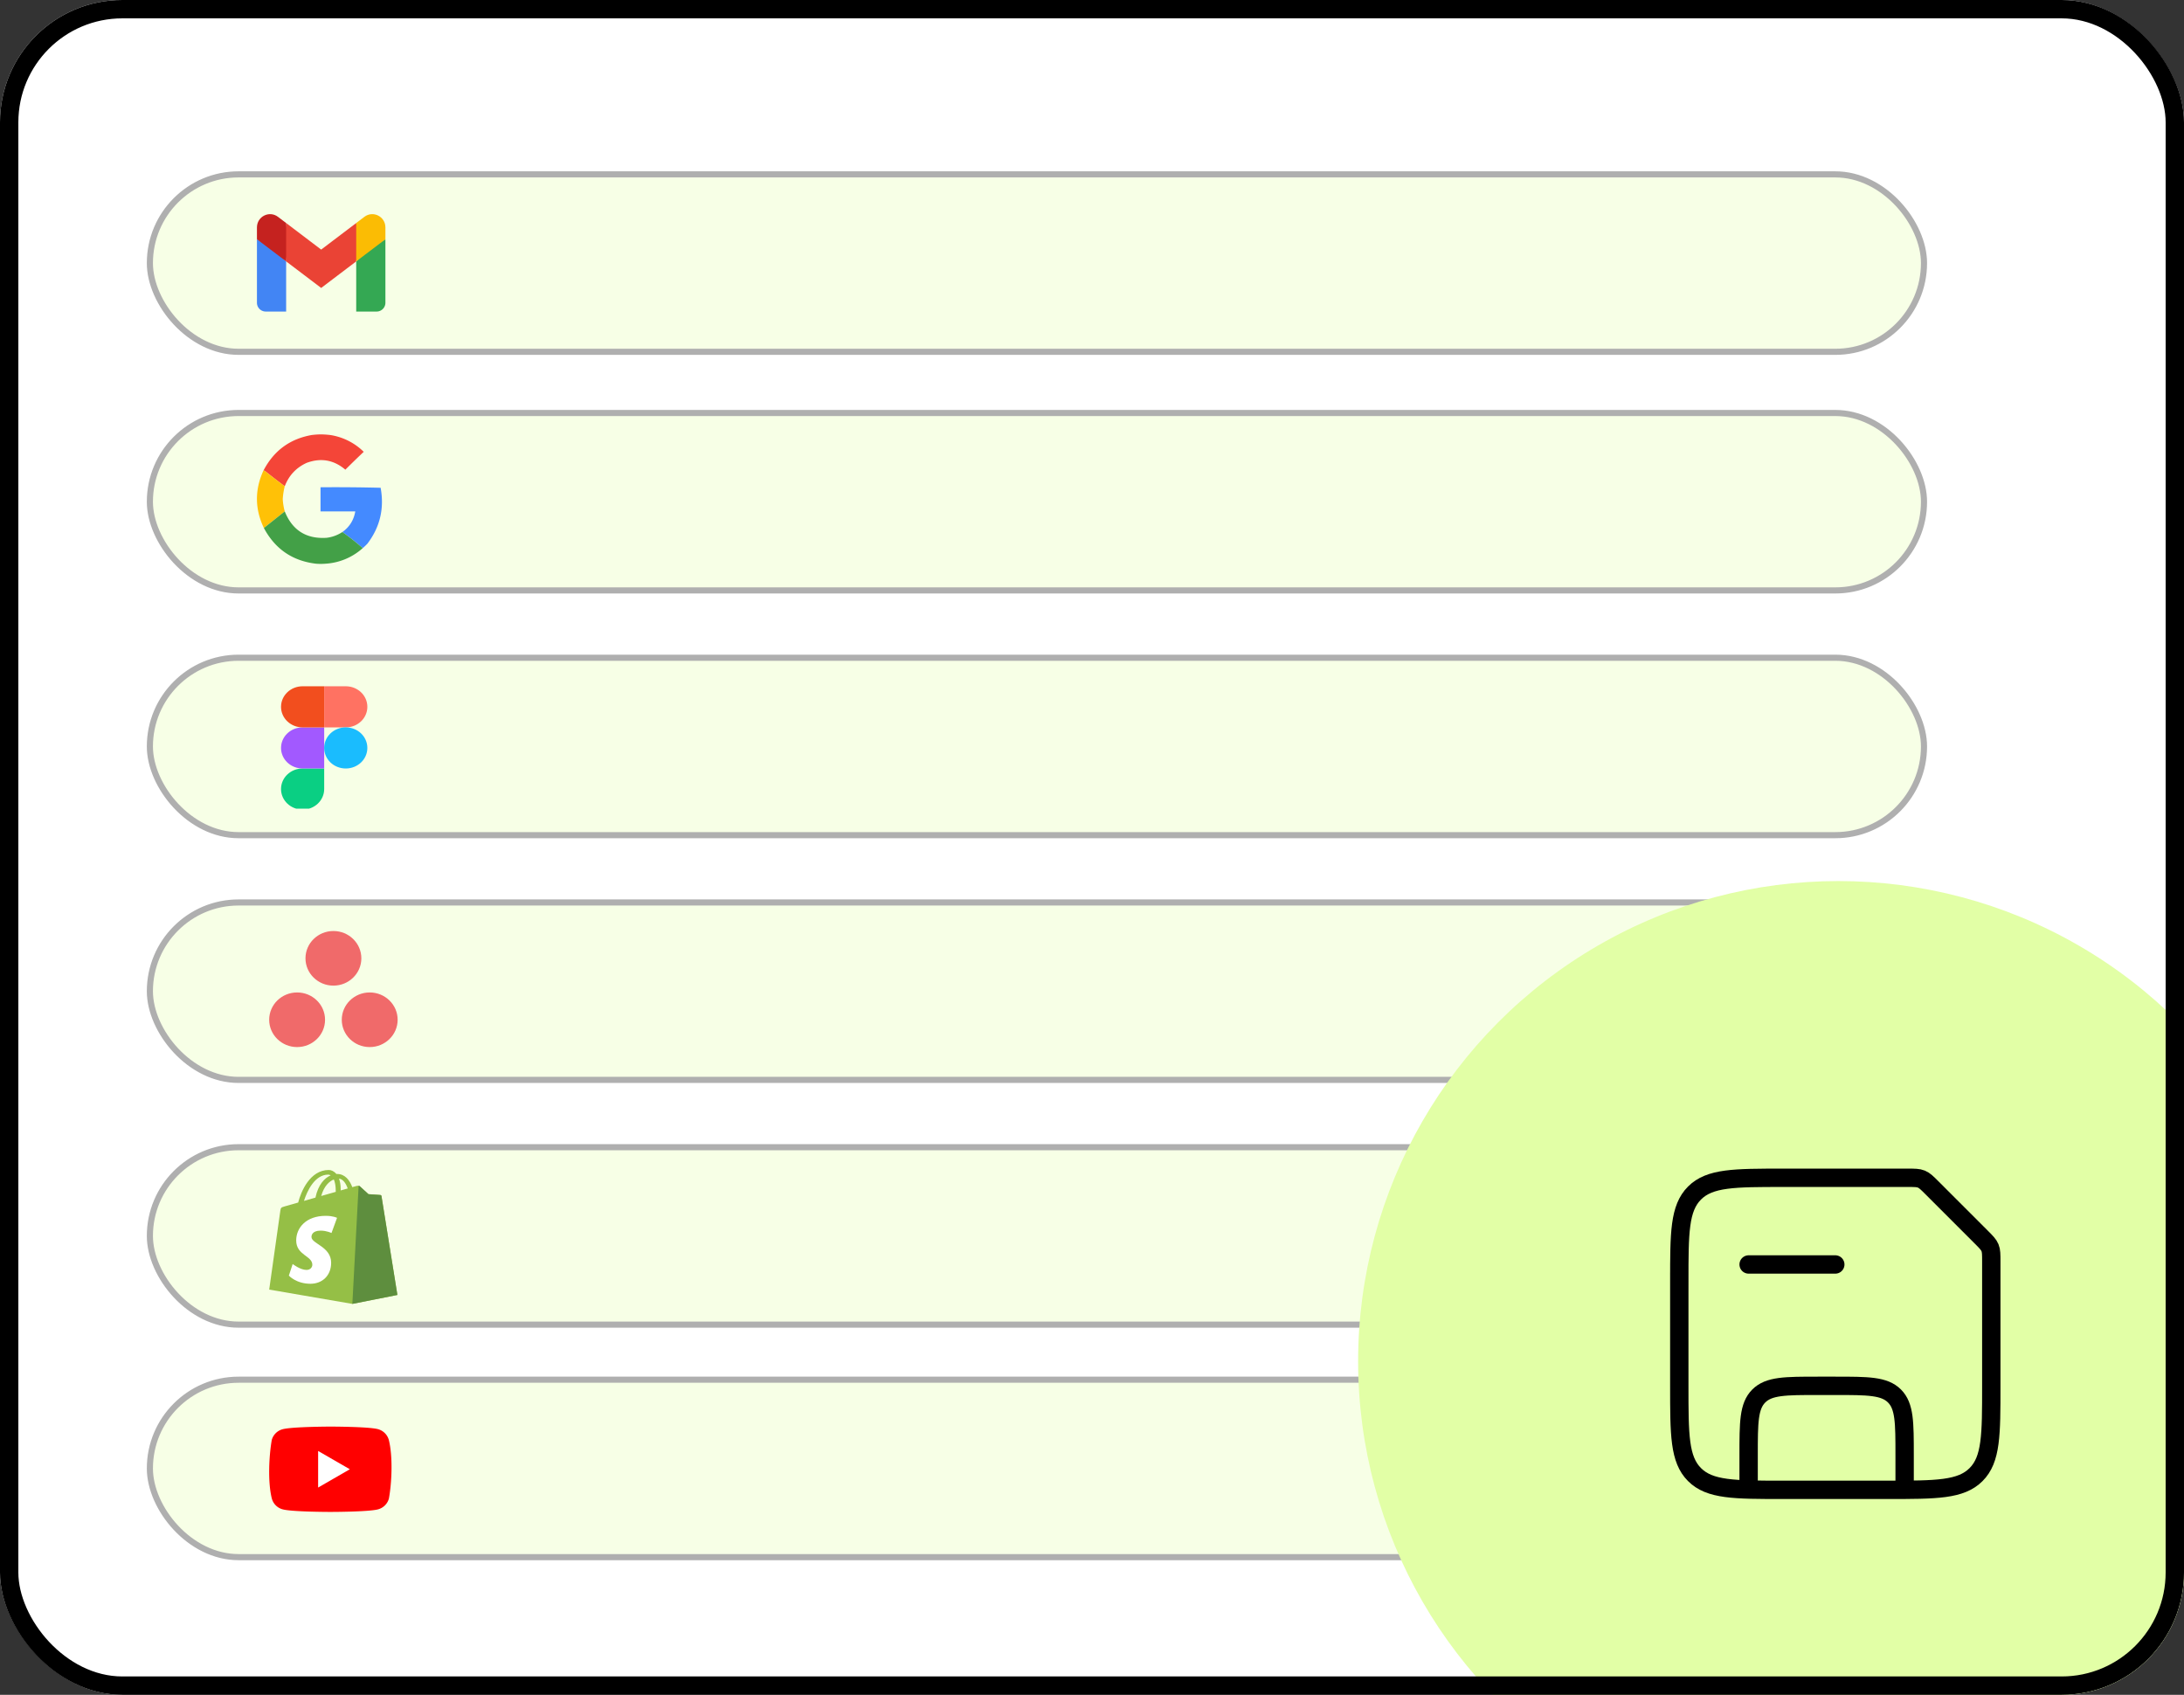<svg xmlns="http://www.w3.org/2000/svg" width="357" height="277" fill="none"><rect width="100%" height="100%" fill="#333333" stroke="none"/><g clip-path="url(#a)"><rect width="357" height="277" fill="#fff" rx="20"/><rect width="290" height="29" x="24.5" y="28.5" fill="#F7FFE6" stroke="#AFAFAF" rx="14.5"/><rect width="290" height="29" x="24.5" y="67.5" fill="#F7FFE6" stroke="#AFAFAF" rx="14.5"/><rect width="290" height="29" x="24.5" y="107.5" fill="#F7FFE6" stroke="#AFAFAF" rx="14.5"/><rect width="290" height="29" x="24.5" y="147.5" fill="#F7FFE6" stroke="#AFAFAF" rx="14.5"/><rect width="290" height="29" x="24.5" y="187.5" fill="#F7FFE6" stroke="#AFAFAF" rx="14.5"/><rect width="290" height="29" x="24.5" y="225.5" fill="#F7FFE6" stroke="#AFAFAF" rx="14.5"/><circle cx="300.5" cy="222.5" r="78.5" fill="#E2FFA6"/><path stroke="#000" stroke-width="3" d="M311.333 243.5v-5.667c0-5.343 0-8.012-1.66-9.673-1.661-1.66-4.33-1.66-9.673-1.66h-2.834c-5.343 0-8.012 0-9.673 1.66-1.66 1.661-1.66 4.33-1.66 9.673v5.667"/><path stroke="#000" stroke-linecap="round" stroke-width="3" d="M285.833 206.666H300"/><path stroke="#000" stroke-width="3" d="M274.5 209.5c0-8.013 0-12.022 2.49-14.51 2.488-2.49 6.497-2.49 14.51-2.49h20.321c1.156 0 1.737 0 2.255.215.519.216.932.624 1.751 1.445l8.013 8.013c.821.822 1.229 1.23 1.445 1.751.215.518.215 1.099.215 2.255V226.5c0 8.013 0 12.022-2.491 14.509-2.487 2.491-6.496 2.491-14.509 2.491h-17c-8.013 0-12.022 0-14.51-2.491-2.49-2.487-2.49-6.496-2.49-14.509v-17Z"/><g clip-path="url(#b)"><path fill="red" d="M63.558 235.348a2.518 2.518 0 0 0-1.77-1.763c-1.552-.421-7.798-.421-7.798-.421s-6.247.013-7.799.434a2.503 2.503 0 0 0-1.77 1.763c-.47 2.745-.651 6.928.013 9.564a2.5 2.5 0 0 0 1.77 1.762c1.552.421 7.799.421 7.799.421s6.246 0 7.798-.421a2.515 2.515 0 0 0 1.77-1.762c.495-2.749.648-6.93-.013-9.577Z"/><path fill="#fff" d="m52.002 243.125 5.182-2.988-5.182-2.989v5.977Z"/></g><g clip-path="url(#c)"><path fill="#95BF46" d="M62.356 195.484c-.016-.11-.121-.171-.208-.177l-1.918-.132-1.412-1.288c-.14-.128-.412-.089-.518-.061l-.712.202c-.425-1.123-1.175-2.155-2.494-2.155l-.111.003c-.376-.455-.84-.653-1.242-.653-3.073 0-4.542 3.528-5.002 5.321l-2.15.613c-.667.192-.688.212-.776.788-.066.437-1.81 12.826-1.81 12.826l13.59 2.338 7.365-1.463-2.602-16.162Zm-5.52-1.242-1.15.326.002-.227c0-.698-.106-1.26-.275-1.706.68.079 1.133.789 1.424 1.607Zm-2.266-1.468c.189.435.312 1.059.312 1.901l-.001.123-2.375.675c.457-1.621 1.314-2.404 2.064-2.699Zm-.913-.794c.132 0 .266.041.394.122-.985.426-2.04 1.498-2.487 3.639l-1.877.534c.522-1.633 1.762-4.295 3.97-4.295Z"/><path fill="#5E8E3E" d="m62.148 195.307-1.918-.131s-1.272-1.16-1.411-1.289a.364.364 0 0 0-.197-.082l-1.027 19.305 7.363-1.463s-2.585-16.052-2.601-16.162c-.017-.11-.122-.171-.209-.178Z"/><path fill="#fff" d="m55.094 199.044-.907 2.48s-.796-.39-1.771-.39c-1.43 0-1.502.824-1.502 1.032 0 1.133 3.216 1.567 3.216 4.221 0 2.088-1.442 3.432-3.386 3.432-2.333 0-3.526-1.333-3.526-1.333l.624-1.896s1.227.967 2.262.967c.676 0 .95-.489.95-.846 0-1.478-2.637-1.544-2.637-3.972 0-2.044 1.597-4.022 4.821-4.022 1.243 0 1.856.327 1.856.327Z"/></g><g clip-path="url(#d)"><path fill="#0ACF83" d="M49.465 132.32c1.952 0 3.527-1.5 3.527-3.359v-3.359h-3.527c-1.953 0-3.528 1.5-3.528 3.359s1.576 3.359 3.528 3.359Z"/><path fill="#A259FF" d="M45.938 122.242c0-1.859 1.575-3.359 3.527-3.359h3.527v6.719h-3.527c-1.953 0-3.528-1.5-3.528-3.36Z"/><path fill="#F24E1E" d="M45.938 115.523c0-1.859 1.575-3.359 3.527-3.359h3.527v6.719h-3.527c-1.953 0-3.528-1.5-3.528-3.36Z"/><path fill="#FF7262" d="M52.992 112.164h3.528c1.952 0 3.527 1.5 3.527 3.359 0 1.86-1.575 3.36-3.527 3.36h-3.528v-6.719Z"/><path fill="#1ABCFE" d="M60.047 122.242c0 1.86-1.575 3.36-3.527 3.36-1.953 0-3.528-1.5-3.528-3.36 0-1.859 1.575-3.359 3.528-3.359 1.952 0 3.527 1.5 3.527 3.359Z"/></g><g clip-path="url(#e)"><path fill="#F06A6A" d="M60.433 162.207c-2.523 0-4.567 1.998-4.567 4.463 0 2.466 2.044 4.464 4.567 4.464 2.522 0 4.567-1.999 4.567-4.464 0-2.465-2.045-4.463-4.567-4.463Zm-11.866 0c-2.522 0-4.567 1.998-4.567 4.463 0 2.466 2.045 4.464 4.567 4.464 2.523 0 4.567-1.999 4.567-4.464 0-2.465-2.044-4.463-4.567-4.463Zm10.5-5.58c0 2.466-2.045 4.464-4.567 4.464-2.522 0-4.567-1.998-4.567-4.464 0-2.464 2.044-4.463 4.567-4.463 2.522 0 4.567 1.999 4.567 4.463"/></g><g clip-path="url(#f)"><path fill="#4285F4" d="M46.773 50.92v-8.199l-2.517-2.326L42 39.102v10.37a1.44 1.44 0 0 0 1.432 1.448h3.34Z"/><path fill="#34A853" d="M58.227 50.92h3.341A1.44 1.44 0 0 0 63 49.475v-10.37l-2.556 1.478-2.217 2.139v8.2Z"/><path fill="#EA4335" d="m46.773 42.721-.342-3.203.342-3.067 5.727 4.341 5.728-4.34.383 2.9-.383 3.37-5.728 4.34-5.727-4.34Z"/><path fill="#FBBC04" d="M58.227 36.451v6.27L63 39.104v-1.93c0-1.789-2.021-2.809-3.436-1.736l-1.337 1.013Z"/><path fill="#C5221F" d="m42 39.104 2.195 1.664 2.578 1.953v-6.27l-1.337-1.013C44.02 34.365 42 35.385 42 37.174v1.93Z"/></g><path fill="#F44336" fill-rule="evenodd" d="M51.012 71.092c1.096-.123 1.745-.123 2.923 0a9.934 9.934 0 0 1 5.52 2.753 151.15 151.15 0 0 0-3.004 2.919c-1.891-1.603-4.002-1.974-6.333-1.11-1.71.786-2.9 2.06-3.571 3.823a118.213 118.213 0 0 1-3.248-2.507.393.393 0 0 0-.242-.041c1.696-3.272 4.347-5.219 7.953-5.839" clip-rule="evenodd" opacity=".987"/><path fill="#FFC107" fill-rule="evenodd" d="M43.053 76.927a.385.385 0 0 1 .243.04c1.068.855 2.151 1.691 3.248 2.508a11.51 11.51 0 0 0-.325 2.095c.038.684.146 1.355.325 2.013l-3.41 2.715c-1.484-3.103-1.512-6.227-.081-9.371Z" clip-rule="evenodd" opacity=".997"/><path fill="#448AFF" fill-rule="evenodd" d="M59.293 89.587a39.313 39.313 0 0 0-3.33-2.632c1.16-.819 1.864-1.942 2.112-3.37h-5.681V79.64c3.276-.027 6.55 0 9.824.083.62 3.373-.096 6.414-2.152 9.124-.244.26-.503.507-.773.741Z" clip-rule="evenodd" opacity=".999"/><path fill="#43A047" fill-rule="evenodd" d="M46.545 83.584c1.24 3.082 3.513 4.522 6.82 4.317a5.957 5.957 0 0 0 2.597-.947 39.926 39.926 0 0 1 3.33 2.632 10.009 10.009 0 0 1-6.09 2.547 9.663 9.663 0 0 1-1.542 0c-3.849-.454-6.69-2.4-8.525-5.835l3.41-2.714Z" clip-rule="evenodd" opacity=".993"/></g><rect width="354" height="274" x="1.5" y="1.5" stroke="#000" stroke-width="3" rx="18.5"/><defs><clipPath id="a"><rect width="357" height="277" fill="#fff" rx="20"/></clipPath><clipPath id="b"><path fill="#fff" d="M44 233.164h20v14H44z"/></clipPath><clipPath id="c"><path fill="#fff" d="M44 191.164h21v22H44z"/></clipPath><clipPath id="d"><path fill="#fff" d="M42 112.164h21v20H42z"/></clipPath><clipPath id="e"><path fill="#fff" d="M44 152.164h21v19H44z"/></clipPath><clipPath id="f"><path fill="#fff" d="M42 35h21v16H42z"/></clipPath></defs></svg>